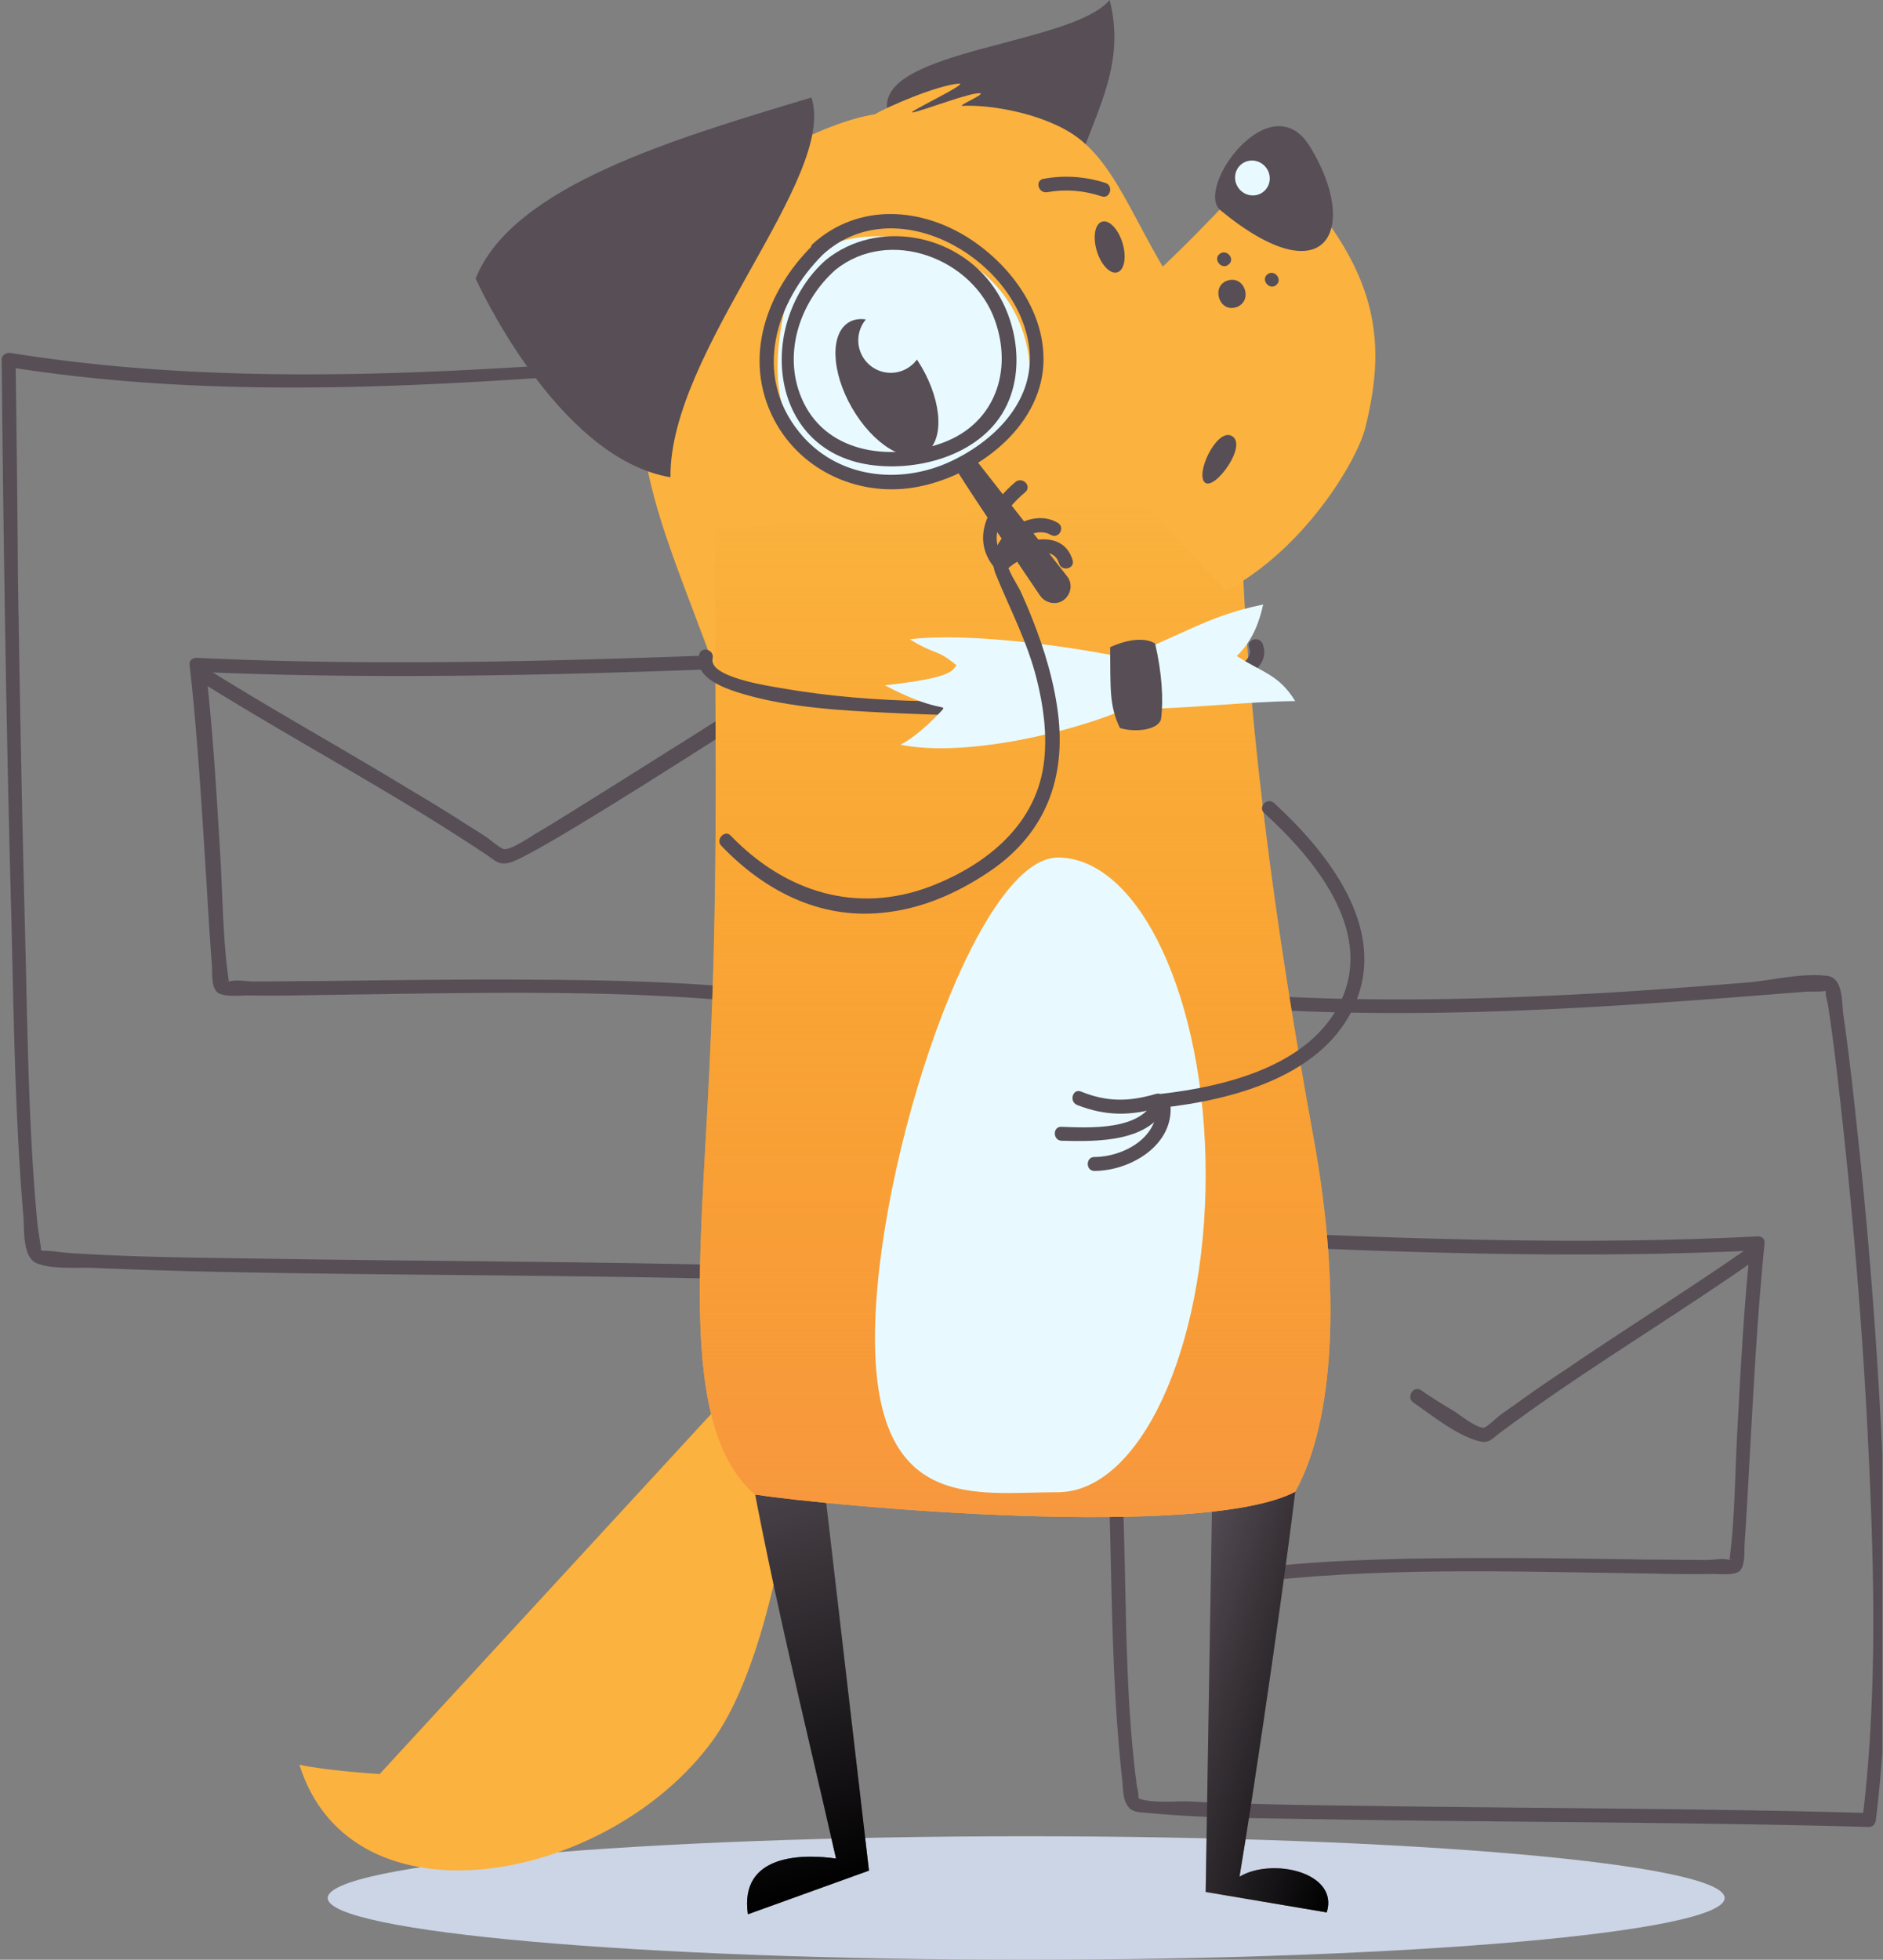 <svg xmlns="http://www.w3.org/2000/svg" width="447" height="465" fill="none"><rect width="100%" height="100%" fill="#808080" stroke="none"/><g clip-path="url(#a)"><path fill="#574E56" d="M415.575 294.908c-1.542 14.431-2.312 28.862-3.083 43.294-.66 10.686-.55 21.702-1.982 32.278.11-.992 1.322 0-.44-.441-1.321-.33-3.413.11-4.844.11-4.955 0-9.909-.11-14.864-.11-14.753-.22-29.506-.441-44.259-.33-17.175.11-34.35.55-51.415 2.754l1.651 1.652c-.44-26.77 2.202-53.429 1.762-80.199l-1.652 1.653c40.186 1.762 80.592 3.084 120.777 1.101 2.092-.11 2.092-3.415 0-3.305-40.185 2.093-80.591.661-120.777-1.101-.881 0-1.651.771-1.651 1.652.44 26.77-2.202 53.429-1.762 80.199 0 .771.771 1.763 1.652 1.653 31.708-4.076 64.297-2.865 96.225-2.424 5.175.11 10.459.22 15.634.11 1.541 0 4.954.441 6.386-.661 1.431-1.322 1.1-4.737 1.211-6.499.44-6.17.77-12.449 1.101-18.618.99-17.516 1.871-35.142 3.633-52.658.22-2.204-3.083-2.203-3.303-.11Z"/><path fill="#574E56" d="M335.534 332.804c4.514 3.084 10.129 7.711 15.524 9.143 2.422.661 3.082-.551 5.174-2.093a448.03 448.03 0 0 1 11.671-8.372c16.404-11.347 33.359-21.702 49.654-33.159 1.761-1.212.11-4.076-1.652-2.865-14.423 10.135-29.396 19.389-43.929 29.304a350.256 350.256 0 0 0-10.459 7.16c-1.762 1.322-3.633 2.534-5.395 3.856-.55.331-3.193 2.974-3.963 2.974-1.652.111-5.836-3.194-7.047-3.965-2.642-1.543-5.284-3.195-7.817-4.958-1.871-1.101-3.523 1.763-1.761 2.975ZM48.71 157.644c1.727 14.431 2.59 28.863 3.453 43.294.74 10.686.617 21.702 2.22 32.278-.124-.991-1.48 0 .493-.441 1.48-.33 3.822.111 5.425.111 5.549 0 11.097-.111 16.645-.111 16.523-.22 33.045-.44 49.567-.33 19.235.11 38.47.551 57.582 2.754l-1.85 1.652c.494-26.769-2.466-53.429-1.973-80.199l1.85 1.653c-45.005 1.763-90.256 3.084-135.26 1.102-2.343-.111-2.343-3.416 0-3.305 45.004 2.093 90.255.661 135.26-1.102.986 0 1.85.771 1.85 1.652-.494 26.77 2.466 53.43 1.972 80.199 0 .772-.863 1.763-1.849 1.653-35.511-4.076-72.008-2.864-107.765-2.424-5.795.11-11.713.221-17.509.11-1.726 0-5.548.441-7.151-.661-1.603-1.321-1.233-4.737-1.356-6.499-.494-6.169-.864-12.449-1.233-18.618-1.11-17.516-2.097-35.142-4.07-52.658-.246-2.203 3.453-2.203 3.7-.11Z"/><path fill="#574E56" d="M180 169c-5.055 3.085-52.994 34.251-59.035 35.684-2.713.661-3.453-.551-5.796-2.094a505.124 505.124 0 0 0-13.069-8.372c-18.372-11.347-37.36-21.702-55.609-33.159-1.973-1.212-.123-4.076 1.85-2.864 16.152 10.135 32.92 19.388 49.196 29.303a397.003 397.003 0 0 1 11.714 7.161c1.973 1.322 4.069 2.533 6.042 3.855.616.331 3.576 2.975 4.439 2.975 1.849.11 6.535-3.195 7.891-3.966 2.959-1.542 47.568-29.735 50.404-31.497 2.096-1.102 3.946 1.762 1.973 2.974Z"/><path fill="#574E56" d="M1.608 87.03c57.14 9.143 114.391 3.525 171.532-.662.55 0 2.202.11 2.642-.22.11-.11.551 0 .661 0-2.753.22-.551-1.542-.991 0-.44 1.763.881 5.508 1.101 7.381 1.211 9.144 2.202 18.287 3.083 27.431 2.752 27.761 4.844 55.522 6.165 83.393 1.431 32.499 2.312 65.438-1.431 97.826l1.651-1.653c-41.176-1.212-82.353-1.212-123.53-1.873-15.193-.22-30.497-.33-45.69-1.322-2.092-.11-4.184-.55-6.275-.55-1.212 0-1.322-.661-.661.33.11.11-.11-.11-.11-.551-.22-2.093-.66-4.186-.881-6.279-2.092-22.143-2.312-44.506-2.863-66.649-.77-29.083-1.32-58.276-1.761-87.36-.11-16.965-.33-33.93-.55-50.895 0-2.093-3.304-2.093-3.304 0 .44 44.286 1.101 88.571 2.313 132.857.55 23.465.88 47.15 2.862 70.615.22 3.084-.22 9.584 3.193 10.906 3.853 1.542 9.799.881 13.762 1.102 7.597.33 15.083.551 22.68.771 46.902 1.101 93.914.771 140.815 2.203.991 0 1.542-.771 1.652-1.652 3.413-29.304 2.862-59.158 1.761-88.682-1.101-29.414-3.193-58.717-6.055-88.021-.991-9.914-1.982-19.719-3.303-29.634-.33-2.754-.11-11.567-2.973-12.889-1.321-.55-3.853.11-5.284.22l-11.23.992a1101.613 1101.613 0 0 1-37.984 2.974c-39.966 2.424-80.592 2.975-120.227-3.415-1.982-.22-2.862 2.975-.77 3.305ZM262.429 235.64c55.049 8.262 110.979 4.076 166.138-.331 1.761-.11 4.073.11 5.725-.33-.991.22-.661-1.542-.881.33-.11.992.44 2.314.55 3.305 1.211 7.822 2.092 15.533 2.973 23.355 2.863 25.668 5.064 51.446 6.386 77.335 1.541 30.735 2.532 61.911-1.211 92.537l1.651-1.653c-38.644-1.101-77.289-1.101-116.043-1.652-15.083-.22-30.277-.33-45.36-1.102-3.523-.11-9.248.551-12.551-.881 1.321.551.44.661.44-.441 0-.881-.33-1.983-.44-2.864-2.533-19.389-2.423-39.438-2.973-58.937-.771-27.321-1.321-54.752-1.762-82.072-.22-16.084-.55-32.168-.66-48.252 0-2.093-3.303-2.093-3.303 0 .44 41.752 1.211 83.394 2.312 125.036.55 21.041.661 42.303 2.973 63.234.22 1.762.11 4.076.99 5.728 1.101 2.203 3.083 1.983 5.395 2.203 12.661 1.212 25.543 1.212 38.314 1.433 44.149.771 88.409.661 132.558 1.872.991 0 1.541-.771 1.651-1.652 3.413-27.871 2.863-56.294 1.652-84.275a1249.872 1249.872 0 0 0-6.276-81.301c-.881-8.482-1.871-16.965-3.082-25.448-.441-3.084 0-8.702-3.744-9.253-5.835-.771-12.991.991-18.826 1.542-12.331.991-24.772 1.983-37.103 2.644-38.094 2.093-76.849 2.424-114.612-3.305-2.092-.22-2.973 2.974-.881 3.195Z"/><path fill="#CBD5E5" d="M243.603 465c91.572 0 165.807-6.56 165.807-14.652 0-8.092-74.235-14.652-165.807-14.652-91.573 0-165.808 6.56-165.808 14.652 0 8.092 74.235 14.652 165.808 14.652Z"/><path fill="#FBB23E" d="M191.416 322.999s-3.964 64.776-22.24 90.004c-24.662 33.82-85.656 45.387-98.097 5.728 6.496 1.432 19.047 2.204 19.047 2.204l90.61-98.376"/><path fill="#574E56" d="M210.573 25.558C209.472 11.678 254.502 10.576 263.42 0c4.844 19.058-7.377 31.286-10.569 51.006-.11 0-41.067-9.474-42.278-25.448Z"/><path fill="#FBB23E" d="M283.898 75.132c-14.092-18.508-17.726-36.575-30.277-43.956-7.266-4.296-18.276-6.39-25.212-6.059-1.101 0 5.395-2.754 4.294-2.974-2.202-.33-13.432 4.076-15.964 4.517-2.533.55 13.652-7.05 10.899-6.83-5.284.44-16.735 5.397-19.927 7.27-14.754 2.424-35.232 15.203-44.92 24.677-14.423 14.1-10.79 49.794-11.01 42.413.55 27.32 12.661 45.828 24.552 84.165 10.679 34.26 31.708 70.284 32.919 98.155l84.004-139.687-9.358-61.692Z"/><path fill="#574E56" d="M309.221 337.981c-1.982 22.804-11.781 88.352-14.973 107.3 7.817-4.627 23.671-.992 20.698 8.482l-28.736-4.847 1.652-100.249"/><path fill="url(#b)" d="M309.221 337.981c-1.982 22.804-11.781 88.352-14.973 107.3 7.817-4.627 23.671-.992 20.698 8.482l-28.736-4.847 1.652-100.249"/><path fill="#574E56" d="M176.002 336.329c5.615 34.592 15.965 75.793 22.46 104.656-7.706-1.102-23.01-1.212-20.918 13.219l28.735-10.355-12.661-108.842"/><path fill="url(#c)" d="M176.002 336.329c5.615 34.592 15.965 75.793 22.46 104.656-7.706-1.102-23.01-1.212-20.918 13.219l28.735-10.355-12.661-108.842"/><path fill="#FBB23E" d="M294.578 117.434c.44 49.133 8.587 105.096 17.285 152.797 6.606 36.354 4.844 67.089-4.404 83.724-21.799 11.457-109.437 3.525-128.264.661-16.294-14.211-13.652-48.472-11.34-90.224 2.863-51.887 1.872-82.622 1.872-138.916"/><path fill="url(#d)" d="M294.578 117.434c.44 49.133 8.587 105.096 17.285 152.797 6.606 36.354 4.844 67.089-4.404 83.724-21.799 11.457-109.437 3.525-128.264.661-16.294-14.211-13.652-48.472-11.34-90.224 2.863-51.887 1.872-82.622 1.872-138.916"/><path fill="#FBB23E" d="M237.106 82.403c14.864 7.821 41.617-20.932 64.408-45.388 25.542 25.338 28.075 42.633 22.57 64.556-1.982 7.822-14.423 28.753-33.14 38.667"/><path fill="#574E56" d="M289.733 49.904c25.323 20.82 33.14 4.296 21.249-15.092-9.358-15.313-27.524 9.914-21.249 15.092Z"/><path fill="#E8FAFF" d="M188.003 66.87c-21.028 69.292 62.316 51.335 56.04 16.634-5.725-31.947-50.755-33.93-56.04-16.635Z"/><path fill="#574E56" d="M165.984 155.331c-1.432 5.838 6.826 8.262 10.899 9.474 10.79 3.084 22.35 3.745 33.47 4.296 24.882 1.212 52.186 1.542 76.408-5.067 4.514-1.212 15.524-4.407 12.991-11.237-.77-1.983-3.963-1.102-3.193.881 3.193 8.593-38.093 11.457-42.167 11.678-22.68 1.542-46.461 1.872-69.031-2.094-2.422-.44-17.286-2.533-16.185-7.05.441-2.093-2.752-2.974-3.192-.881Z"/><path fill="#E8FAFF" d="M266.613 155.881c13.432-4.627 19.267-9.584 33.249-12.448-.77 3.415-2.202 8.372-6.275 12.228 6.165 3.966 10.019 4.406 13.872 10.686-11.12.11-25.323 1.762-36.442 1.872l-2.753-.44c-13.652 6.059-39.305 12.008-54.498 8.923 4.514-2.313 9.578-7.822 10.019-8.372.88-1.102-1.762.55-13.763-5.729 16.295-1.763 15.965-3.525 17.066-4.737-5.175-4.186-4.404-2.093-11.12-6.169 13.101-1.653 36.772 1.432 50.094 4.186"/><path fill="#574E56" d="M112.917 66.098c8.697-21.922 47.121-33.16 79.71-42.964 6.166 19.059-33.8 60.15-33.469 90.114-27.195-4.627-46.241-47.15-46.241-47.15ZM171.268 200.718c10.129 10.576 23.231 17.406 38.204 15.863 9.138-.881 17.506-4.516 25.102-9.584 12.772-8.482 18.277-20.931 16.735-36.464-.881-8.262-3.303-16.304-6.385-24.016-.771-1.982-1.652-3.965-2.533-5.948-.88-1.983-3.303-5.178-3.303-7.381 0-4.297 6.716-8.483 10.35-6.28 1.871 1.102 3.523-1.762 1.651-2.864-7.046-4.186-17.836 4.297-14.753 12.118 3.413 8.373 7.597 16.194 9.799 25.117 1.541 6.17 2.422 12.669 1.761 18.949-1.541 15.202-13.542 24.896-26.974 30.074-17.615 6.72-34.57 1.322-47.452-12.008-1.321-1.542-3.743.882-2.202 2.424ZM263.53 153.568c.11 10.135-.22 13.77 2.312 19.168 3.964 1.212 9.469.331 9.799-2.313.55-4.407.22-10.576-1.431-17.737-4.074-2.423-10.68.882-10.68.882ZM196.04 61.692c-16.295 14.431-14.093 44.946 10.349 48.582 11.891 1.762 27.084-2.534 32.589-14.101 4.184-8.703 2.422-20.05-2.973-27.872-8.917-12.999-27.854-16.414-39.965-6.61-1.652 1.323.661 3.636 2.312 2.314 12.771-10.245 32.699-2.754 37.874 12.118 4.183 11.898 0 24.236-12.221 28.863-11.781 4.406-27.194 2.974-33.25-9.474-5.284-10.906-1.101-23.796 7.597-31.507 1.541-1.432-.771-3.745-2.312-2.313ZM248.557 45.608c4.404-.772 8.698-.441 12.991.991 1.982.661 2.863-2.534.881-3.195-4.844-1.542-9.688-1.873-14.643-.991-2.202.33-1.321 3.525.771 3.195Z"/><path fill="#FBB23E" d="M286.981 60.04c-1.651 1.321.551 3.855 2.092 2.533 1.651-1.322-.44-3.856-2.092-2.534ZM296.119 61.912c-1.652 1.322.55 3.855 2.092 2.534 1.651-1.433-.441-3.966-2.092-2.534Z"/><path fill="#574E56" d="M289.513 60.26c-1.651 1.321.551 3.855 2.092 2.533 1.762-1.322-.44-3.856-2.092-2.534ZM291.495 66.539c-4.074 1.212-2.202 7.6 1.872 6.39 4.183-1.323 2.202-7.602-1.872-6.39ZM300.853 65.106c-1.651 1.322.551 3.856 2.092 2.534 1.652-1.322-.44-3.855-2.092-2.534Z"/><path fill="#E8FAFF" d="M299.998 45.439c1.723-1.449 1.914-4.057.428-5.827-1.487-1.77-4.088-2.031-5.811-.583-1.722 1.448-1.913 4.057-.427 5.827 1.486 1.77 4.088 2.03 5.81.583Z"/><path fill="#574E56" d="M241.07 114.35c-6.055 5.067-10.899 13.109-5.064 20.27 1.321 1.652 3.633-.661 2.312-2.314-4.514-5.618.771-11.897 5.064-15.533 1.652-1.432-.66-3.745-2.312-2.423Z"/><path fill="#574E56" d="M238.868 135.281c2.423-2.534 10.9-7.051 12.552-1.542.66 1.983 3.853 1.211 3.192-.882-2.532-8.262-13.872-4.516-18.056.11-1.431 1.543.881 3.856 2.312 2.314Z"/><path fill="#E8FAFF" d="M286.21 278.714c0 41.642-15.744 75.352-35.121 75.352-19.377 0-43.379 5.067-43.379-36.575 0-41.641 24.002-114.019 43.379-114.019s35.121 33.6 35.121 75.242Z"/><path fill="#574E56" d="M219.517 107.535c4.582-2.647 4.278-11.754-.678-20.343-4.955-8.588-12.686-13.405-17.268-10.758-4.581 2.647-4.277 11.754.678 20.343 4.956 8.588 12.687 13.404 17.268 10.758ZM265.227 64.62c1.689-.508 2.249-3.613 1.25-6.933-.998-3.321-3.176-5.602-4.864-5.093-1.689.508-2.249 3.612-1.25 6.933.998 3.32 3.176 5.6 4.864 5.093ZM292.156 103.333c4.514 1.763-3.854 13.33-6.166 11.127-2.202-2.093 2.642-12.449 6.166-11.127Z"/><path fill="#574E56" d="M195.38 60.37c16.845-15.313 44.699.22 48.663 20.38 2.642 13.11-7.046 23.354-18.166 28.642-12.331 5.839-27.415 4.076-36.222-6.94-10.9-13.55-5.615-30.846 5.725-42.083 1.541-1.432-.771-3.855-2.312-2.313-11.12 10.906-16.955 26.99-9.248 41.642 6.605 12.448 20.808 18.507 34.35 15.753 13.762-2.754 28.625-13.88 29.506-28.863.661-12.118-7.376-23.244-17.175-29.744-11.67-7.711-26.754-8.813-37.653 1.102-1.322 1.542.99 3.855 2.532 2.423Z"/><path fill="#574E56" d="M226.978 111.265c0 .551 14.312 21.812 19.927 30.075 1.211 1.762 3.744 2.313 5.505 1.101 1.872-1.322 2.312-3.966.881-5.728l-22.02-28.092M300.083 192.896c11.56 10.466 25.983 27.541 18.386 44.286-7.046 15.643-27.415 20.6-42.828 22.363-.771.11-1.321.441-1.542 1.212-3.082 7.601-15.523 6.83-22.129 6.61-2.092-.111-2.092 3.194 0 3.304 8.587.221 21.469.441 25.322-9.033-.55.441-1.101.771-1.541 1.212 16.845-1.873 38.754-7.491 46.021-24.897 7.596-18.067-6.826-35.913-19.267-47.37-1.652-1.543-3.964.881-2.422 2.313Z"/><path fill="#574E56" d="M255.713 262.189c6.716 2.644 12.772 2.644 19.598.551 2.092-.661 1.211-3.746-.881-3.195-6.386 1.873-11.56 1.983-17.836-.551-1.982-.771-2.862 2.424-.881 3.195Z"/><path fill="#574E56" d="M259.787 277.832c8.477 0 18.936-6.059 18.056-15.753-.221-2.093-3.523-2.093-3.303 0 .66 7.822-7.927 12.449-14.753 12.449-2.092 0-2.092 3.304 0 3.304Z"/><path fill="#E8FAFF" d="M211.454 88.462a7.71 7.71 0 0 0 7.707-7.712 7.71 7.71 0 0 0-7.707-7.711 7.71 7.71 0 0 0-7.707 7.711 7.71 7.71 0 0 0 7.707 7.712Z"/></g><defs><linearGradient id="b" x1="276.014" x2="331.013" y1="386.612" y2="404.14" gradientUnits="userSpaceOnUse"><stop stop-opacity="0"/><stop offset="1"/></linearGradient><linearGradient id="c" x1="168.971" x2="201.151" y1="338.386" y2="447.174" gradientUnits="userSpaceOnUse"><stop stop-opacity="0"/><stop offset="1"/></linearGradient><linearGradient id="d" x1="240.967" x2="240.967" y1="117.39" y2="359.925" gradientUnits="userSpaceOnUse"><stop offset=".001" stop-color="#F7931E" stop-opacity="0"/><stop offset=".359" stop-color="#F79426" stop-opacity=".358"/><stop offset=".9" stop-color="#F7973A" stop-opacity=".9"/><stop offset="1" stop-color="#F7983F"/></linearGradient><clipPath id="a"><path fill="#fff" d="M.396 0h446.446v465H.396z"/></clipPath></defs></svg>